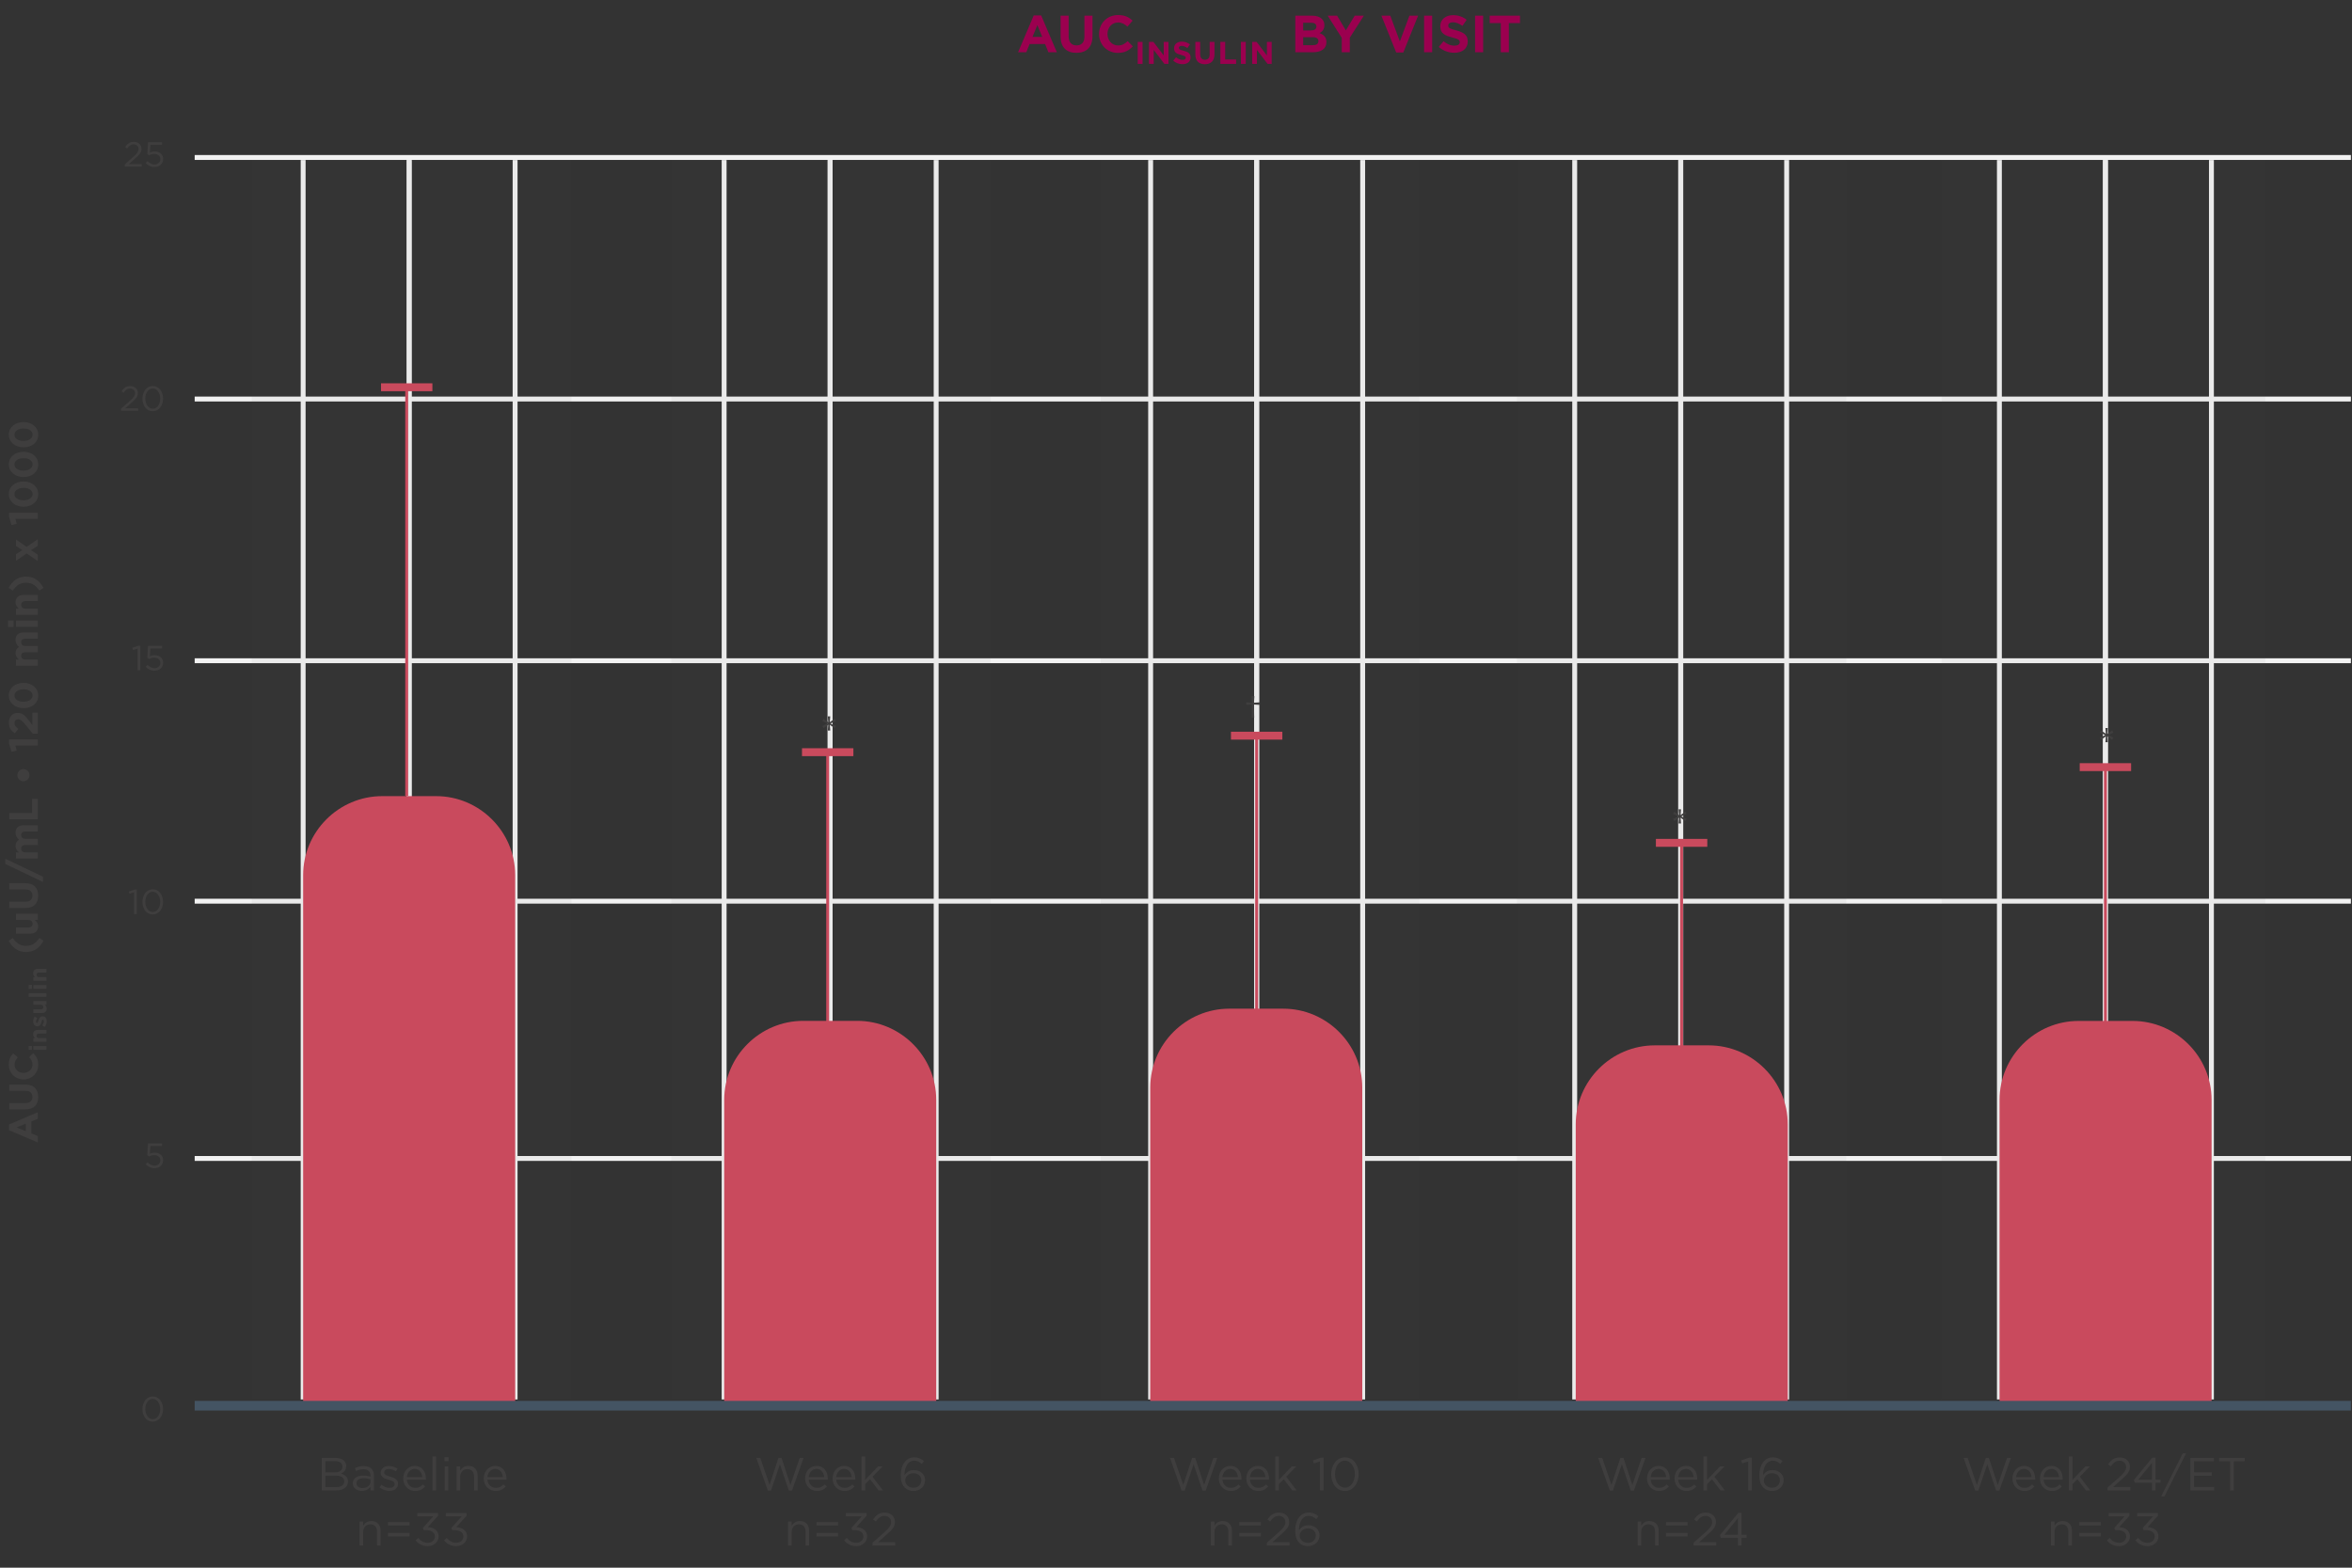 <svg width="810" height="540" viewBox="0 0 810 540" fill="none" xmlns="http://www.w3.org/2000/svg">
<rect x="0" y="0" width="810" height="540" fill="#333333" stroke="none"/>
<g clip-path="url(#clip0_6583_13464)">
<path d="M52.597 489.703C50.425 489.703 49.057 487.735 49.057 485.383V485.359C49.057 483.007 50.461 481.015 52.621 481.015C54.781 481.015 56.149 482.983 56.149 485.335V485.359C56.149 487.711 54.757 489.703 52.597 489.703ZM52.621 488.839C54.193 488.839 55.165 487.219 55.165 485.383V485.359C55.165 483.523 54.157 481.879 52.597 481.879C51.025 481.879 50.041 483.487 50.041 485.335V485.359C50.041 487.195 51.049 488.839 52.621 488.839Z" fill="#3F3E3E"/>
<path d="M689.412 55.116H687.724V482.053H689.412V55.116Z" fill="#F2F2F2"/>
<path d="M725.923 55.116H724.234V482.053H725.923V55.116Z" fill="#F2F2F2"/>
<path d="M725.923 55.116H724.234V482.053H725.923V55.116Z" fill="#F2F2F2"/>
<path d="M762.433 55.116H760.745V482.053H762.433V55.116Z" fill="#F2F2F2"/>
<path d="M543.152 55.116H541.464V482.053H543.152V55.116Z" fill="#F2F2F2"/>
<path d="M579.663 55.116H577.975V482.053H579.663V55.116Z" fill="#F2F2F2"/>
<path d="M579.663 55.116H577.975V482.053H579.663V55.116Z" fill="#F2F2F2"/>
<path d="M616.146 55.116H614.458V482.053H616.146V55.116Z" fill="#F2F2F2"/>
<path d="M397.11 55.116H395.422V482.053H397.11V55.116Z" fill="#F2F2F2"/>
<path d="M433.62 55.116H431.932V482.053H433.62V55.116Z" fill="#F2F2F2"/>
<path d="M433.62 55.116H431.932V482.053H433.62V55.116Z" fill="#F2F2F2"/>
<path d="M470.131 55.116H468.443V482.053H470.131V55.116Z" fill="#F2F2F2"/>
<path d="M105.243 55.116H103.555V482.053H105.243V55.116Z" fill="#F2F2F2"/>
<path d="M141.754 55.116H140.066V482.053H141.754V55.116Z" fill="#F2F2F2"/>
<path d="M141.754 55.116H140.066V482.053H141.754V55.116Z" fill="#F2F2F2"/>
<path d="M178.237 55.116H176.549V482.053H178.237V55.116Z" fill="#F2F2F2"/>
<path d="M250.224 55.116H248.536V482.053H250.224V55.116Z" fill="#F2F2F2"/>
<path d="M53.179 402.398C51.979 402.398 50.935 401.822 50.179 401.066L50.803 400.382C51.535 401.09 52.339 401.534 53.191 401.534C54.391 401.534 55.219 400.73 55.219 399.674V399.65C55.219 398.606 54.355 397.886 53.131 397.886C52.423 397.886 51.859 398.102 51.367 398.366L50.731 397.946L50.971 393.854H55.807V394.73H51.799L51.619 397.418C52.111 397.202 52.579 397.046 53.275 397.046C54.907 397.046 56.179 398.006 56.179 399.614V399.638C56.179 401.282 54.931 402.398 53.179 402.398Z" fill="#3F3E3E"/>
<path d="M46.16 314.854V307.378L44.576 307.87L44.348 307.102L46.4 306.394H47.096V314.854H46.16ZM52.597 314.998C50.425 314.998 49.057 313.03 49.057 310.678V310.654C49.057 308.302 50.461 306.31 52.621 306.31C54.781 306.31 56.149 308.278 56.149 310.63V310.654C56.149 313.006 54.757 314.998 52.597 314.998ZM52.621 314.134C54.193 314.134 55.165 312.514 55.165 310.678V310.654C55.165 308.818 54.157 307.174 52.597 307.174C51.025 307.174 50.041 308.782 50.041 310.63V310.654C50.041 312.49 51.049 314.134 52.621 314.134Z" fill="#3F3E3E"/>
<path d="M47.39 230.89V223.414L45.806 223.906L45.578 223.138L47.63 222.43H48.326V230.89H47.39ZM53.179 231.034C51.979 231.034 50.935 230.458 50.179 229.702L50.803 229.018C51.535 229.726 52.339 230.17 53.191 230.17C54.391 230.17 55.219 229.366 55.219 228.31V228.286C55.219 227.242 54.355 226.522 53.131 226.522C52.423 226.522 51.859 226.738 51.367 227.002L50.731 226.582L50.971 222.49H55.807V223.366H51.799L51.619 226.054C52.111 225.838 52.579 225.682 53.275 225.682C54.907 225.682 56.179 226.642 56.179 228.25V228.274C56.179 229.918 54.931 231.034 53.179 231.034Z" fill="#3F3E3E"/>
<path d="M41.705 141.504V140.772L44.753 138.084C46.037 136.932 46.505 136.284 46.505 135.444C46.505 134.46 45.725 133.836 44.813 133.836C43.853 133.836 43.229 134.34 42.557 135.276L41.861 134.772C42.617 133.644 43.409 132.984 44.885 132.984C46.397 132.984 47.489 133.992 47.489 135.36V135.384C47.489 136.608 46.841 137.364 45.365 138.648L43.121 140.64H47.573V141.504H41.705ZM52.597 141.648C50.425 141.648 49.057 139.68 49.057 137.328V137.304C49.057 134.952 50.461 132.96 52.621 132.96C54.781 132.96 56.149 134.928 56.149 137.28V137.304C56.149 139.656 54.757 141.648 52.597 141.648ZM52.621 140.784C54.193 140.784 55.165 139.164 55.165 137.328V137.304C55.165 135.468 54.157 133.824 52.597 133.824C51.025 133.824 50.041 135.432 50.041 137.28V137.304C50.041 139.14 51.049 140.784 52.621 140.784Z" fill="#3F3E3E"/>
<path d="M42.936 57.385V56.653L45.984 53.965C47.268 52.812 47.736 52.164 47.736 51.325C47.736 50.34 46.956 49.717 46.044 49.717C45.084 49.717 44.46 50.221 43.788 51.157L43.092 50.653C43.848 49.525 44.64 48.864 46.116 48.864C47.628 48.864 48.72 49.873 48.72 51.24V51.264C48.72 52.489 48.072 53.245 46.596 54.529L44.352 56.52H48.804V57.385H42.936ZM53.179 57.529C51.979 57.529 50.935 56.953 50.179 56.197L50.803 55.513C51.535 56.221 52.339 56.664 53.191 56.664C54.391 56.664 55.219 55.861 55.219 54.804V54.781C55.219 53.736 54.355 53.017 53.131 53.017C52.423 53.017 51.859 53.233 51.367 53.496L50.731 53.077L50.971 48.984H55.807V49.861H51.799L51.619 52.548C52.111 52.333 52.579 52.176 53.275 52.176C54.907 52.176 56.179 53.136 56.179 54.745V54.769C56.179 56.413 54.931 57.529 53.179 57.529Z" fill="#3F3E3E"/>
<path d="M110.8 513.383V502.183H115.568C116.848 502.183 117.856 502.551 118.496 503.175C118.96 503.655 119.216 504.247 119.216 504.967V504.999C119.216 506.455 118.32 507.207 117.44 507.591C118.768 507.991 119.84 508.759 119.84 510.295V510.327C119.84 512.247 118.224 513.383 115.776 513.383H110.8ZM117.936 505.175V505.143C117.936 504.039 117.056 503.319 115.456 503.319H112.048V507.175H115.36C116.88 507.175 117.936 506.487 117.936 505.175ZM118.56 510.215C118.56 508.999 117.536 508.295 115.584 508.295H112.048V512.247H115.808C117.504 512.247 118.56 511.495 118.56 510.247V510.215ZM124.603 513.559C123.067 513.559 121.515 512.679 121.515 510.983V510.951C121.515 509.207 122.955 508.279 125.051 508.279C126.107 508.279 126.859 508.423 127.595 508.631V508.343C127.595 506.855 126.683 506.087 125.131 506.087C124.155 506.087 123.387 506.343 122.619 506.695L122.251 505.687C123.163 505.271 124.059 504.999 125.259 504.999C126.427 504.999 127.323 505.303 127.931 505.911C128.491 506.471 128.779 507.271 128.779 508.327V513.383H127.595V512.135C127.019 512.887 126.059 513.559 124.603 513.559ZM124.843 512.583C126.363 512.583 127.611 511.655 127.611 510.343V509.543C127.003 509.367 126.187 509.191 125.179 509.191C123.627 509.191 122.763 509.863 122.763 510.903V510.935C122.763 511.975 123.723 512.583 124.843 512.583ZM134.14 513.543C132.956 513.543 131.644 513.079 130.716 512.327L131.34 511.447C132.236 512.119 133.228 512.503 134.204 512.503C135.196 512.503 135.916 511.991 135.916 511.191V511.159C135.916 510.327 134.94 510.007 133.852 509.703C132.556 509.335 131.116 508.887 131.116 507.367V507.335C131.116 505.911 132.3 504.967 133.932 504.967C134.94 504.967 136.06 505.319 136.908 505.879L136.348 506.807C135.58 506.311 134.7 506.007 133.9 506.007C132.924 506.007 132.3 506.519 132.3 507.207V507.239C132.3 508.023 133.324 508.327 134.428 508.663C135.708 509.047 137.084 509.543 137.084 511.031V511.063C137.084 512.631 135.788 513.543 134.14 513.543ZM142.989 513.575C140.717 513.575 138.861 511.831 138.861 509.271V509.239C138.861 506.855 140.541 504.935 142.829 504.935C145.277 504.935 146.685 506.887 146.685 509.303C146.685 509.463 146.685 509.559 146.669 509.703H140.109C140.285 511.495 141.549 512.503 143.021 512.503C144.157 512.503 144.957 512.039 145.629 511.335L146.397 512.023C145.565 512.951 144.557 513.575 142.989 513.575ZM140.109 508.791H145.437C145.309 507.287 144.445 505.975 142.797 505.975C141.357 505.975 140.269 507.175 140.109 508.791ZM148.954 513.383V501.703H150.186V513.383H148.954ZM153.077 503.303V501.943H154.485V503.303H153.077ZM153.157 513.383V505.111H154.389V513.383H153.157ZM157.248 513.383V505.111H158.48V506.551C159.024 505.655 159.888 504.935 161.312 504.935C163.312 504.935 164.48 506.279 164.48 508.247V513.383H163.248V508.551C163.248 507.015 162.416 506.055 160.96 506.055C159.536 506.055 158.48 507.095 158.48 508.647V513.383H157.248ZM170.724 513.575C168.452 513.575 166.596 511.831 166.596 509.271V509.239C166.596 506.855 168.276 504.935 170.564 504.935C173.012 504.935 174.42 506.887 174.42 509.303C174.42 509.463 174.42 509.559 174.404 509.703H167.844C168.02 511.495 169.284 512.503 170.756 512.503C171.892 512.503 172.692 512.039 173.364 511.335L174.132 512.023C173.3 512.951 172.292 513.575 170.724 513.575ZM167.844 508.791H173.172C173.044 507.287 172.18 505.975 170.532 505.975C169.092 505.975 168.004 507.175 167.844 508.791ZM123.842 532.383V524.111H125.074V525.551C125.618 524.655 126.482 523.935 127.906 523.935C129.906 523.935 131.074 525.279 131.074 527.247V532.383H129.842V527.551C129.842 526.015 129.01 525.055 127.554 525.055C126.13 525.055 125.074 526.095 125.074 527.647V532.383H123.842ZM133.605 525.471V524.287H141.045V525.471H133.605ZM133.605 529.215V528.031H141.045V529.215H133.605ZM147.301 532.575C145.429 532.575 144.037 531.759 143.125 530.575L144.053 529.759C144.901 530.815 145.941 531.423 147.317 531.423C148.677 531.423 149.765 530.559 149.765 529.247V529.215C149.765 527.823 148.469 527.055 146.629 527.055H145.909L145.653 526.303L149.189 522.319H143.717V521.183H150.869V522.111L147.349 526.015C149.301 526.175 151.045 527.119 151.045 529.167V529.199C151.045 531.199 149.381 532.575 147.301 532.575ZM157.114 532.575C155.242 532.575 153.85 531.759 152.938 530.575L153.866 529.759C154.714 530.815 155.754 531.423 157.13 531.423C158.49 531.423 159.578 530.559 159.578 529.247V529.215C159.578 527.823 158.282 527.055 156.442 527.055H155.722L155.466 526.303L159.002 522.319H153.53V521.183H160.682V522.111L157.162 526.015C159.114 526.175 160.858 527.119 160.858 529.167V529.199C160.858 531.199 159.194 532.575 157.114 532.575Z" fill="#3F3E3E"/>
<path d="M264.453 513.463L260.453 502.183H261.829L265.029 511.511L268.101 502.151H269.141L272.213 511.511L275.413 502.183H276.741L272.741 513.463H271.669L268.597 504.375L265.509 513.463H264.453ZM281.396 513.575C279.124 513.575 277.268 511.831 277.268 509.271V509.239C277.268 506.855 278.948 504.935 281.236 504.935C283.684 504.935 285.092 506.887 285.092 509.303C285.092 509.463 285.092 509.559 285.076 509.703H278.516C278.692 511.495 279.956 512.503 281.428 512.503C282.564 512.503 283.364 512.039 284.036 511.335L284.804 512.023C283.972 512.951 282.964 513.575 281.396 513.575ZM278.516 508.791H283.844C283.716 507.287 282.852 505.975 281.204 505.975C279.764 505.975 278.676 507.175 278.516 508.791ZM290.865 513.575C288.593 513.575 286.737 511.831 286.737 509.271V509.239C286.737 506.855 288.417 504.935 290.705 504.935C293.153 504.935 294.561 506.887 294.561 509.303C294.561 509.463 294.561 509.559 294.545 509.703H287.985C288.161 511.495 289.425 512.503 290.897 512.503C292.033 512.503 292.833 512.039 293.505 511.335L294.273 512.023C293.441 512.951 292.433 513.575 290.865 513.575ZM287.985 508.791H293.313C293.185 507.287 292.321 505.975 290.673 505.975C289.233 505.975 288.145 507.175 287.985 508.791ZM296.718 513.383V501.703H297.95V509.767L302.414 505.111H303.95L300.478 508.663L304.062 513.383H302.59L299.63 509.527L297.95 511.223V513.383H296.718ZM314.576 513.575C313.344 513.575 312.336 513.143 311.632 512.439C310.736 511.543 310.224 510.391 310.224 508.103V508.071C310.224 504.663 311.952 501.991 314.88 501.991C316.224 501.991 317.216 502.471 318.192 503.271L317.456 504.247C316.624 503.543 315.84 503.143 314.816 503.143C312.656 503.143 311.52 505.415 311.52 507.943V508.103C312.256 507.031 313.264 506.375 314.72 506.375C316.8 506.375 318.592 507.719 318.592 509.815V509.847C318.592 512.007 316.848 513.575 314.576 513.575ZM314.592 512.455C316.24 512.455 317.296 511.319 317.296 509.895V509.863C317.296 508.487 316.176 507.463 314.56 507.463C312.88 507.463 311.76 508.663 311.76 509.911V509.943C311.76 511.367 312.944 512.455 314.592 512.455ZM271.421 532.383V524.111H272.653V525.551C273.197 524.655 274.061 523.935 275.485 523.935C277.485 523.935 278.653 525.279 278.653 527.247V532.383H277.421V527.551C277.421 526.015 276.589 525.055 275.133 525.055C273.709 525.055 272.653 526.095 272.653 527.647V532.383H271.421ZM281.184 525.471V524.287H288.624V525.471H281.184ZM281.184 529.215V528.031H288.624V529.215H281.184ZM294.88 532.575C293.008 532.575 291.616 531.759 290.704 530.575L291.632 529.759C292.48 530.815 293.52 531.423 294.896 531.423C296.256 531.423 297.344 530.559 297.344 529.247V529.215C297.344 527.823 296.048 527.055 294.208 527.055H293.488L293.232 526.303L296.768 522.319H291.296V521.183H298.448V522.111L294.928 526.015C296.88 526.175 298.624 527.119 298.624 529.167V529.199C298.624 531.199 296.96 532.575 294.88 532.575ZM300.485 532.383V531.407L304.549 527.823C306.261 526.287 306.885 525.423 306.885 524.303C306.885 522.991 305.845 522.159 304.629 522.159C303.349 522.159 302.517 522.831 301.621 524.079L300.693 523.407C301.701 521.903 302.757 521.023 304.725 521.023C306.741 521.023 308.197 522.367 308.197 524.191V524.223C308.197 525.855 307.333 526.863 305.365 528.575L302.373 531.231H308.309V532.383H300.485Z" fill="#3F3E3E"/>
<path d="M250.82 462.505V456.301H251.744V457.381C252.152 456.709 252.8 456.169 253.868 456.169C255.368 456.169 256.244 457.177 256.244 458.653V462.505H255.32V458.881C255.32 457.729 254.696 457.009 253.604 457.009C252.536 457.009 251.744 457.789 251.744 458.953V462.505H250.82ZM258.142 457.321V456.433H263.722V457.321H258.142ZM258.142 460.129V459.241H263.722V460.129H258.142ZM268.414 462.649C267.01 462.649 265.966 462.037 265.282 461.149L265.978 460.537C266.614 461.329 267.394 461.785 268.426 461.785C269.446 461.785 270.262 461.137 270.262 460.153V460.129C270.262 459.085 269.29 458.509 267.91 458.509H267.37L267.178 457.945L269.83 454.957H265.726V454.105H271.09V454.801L268.45 457.729C269.914 457.849 271.222 458.557 271.222 460.093V460.117C271.222 461.617 269.974 462.649 268.414 462.649ZM272.618 462.505V461.773L275.666 459.085C276.95 457.933 277.418 457.285 277.418 456.445C277.418 455.461 276.638 454.837 275.726 454.837C274.766 454.837 274.142 455.341 273.47 456.277L272.774 455.773C273.53 454.645 274.322 453.985 275.798 453.985C277.31 453.985 278.402 454.993 278.402 456.361V456.385C278.402 457.609 277.754 458.365 276.278 459.649L274.034 461.641H278.486V462.505H272.618Z" fill="#595A5A"/>
<path d="M406.928 513.463L402.928 502.183H404.304L407.504 511.511L410.576 502.151H411.616L414.688 511.511L417.888 502.183H419.216L415.216 513.463H414.144L411.072 504.375L407.984 513.463H406.928ZM423.872 513.575C421.6 513.575 419.744 511.831 419.744 509.271V509.239C419.744 506.855 421.424 504.935 423.712 504.935C426.16 504.935 427.568 506.887 427.568 509.303C427.568 509.463 427.568 509.559 427.552 509.703H420.992C421.168 511.495 422.432 512.503 423.904 512.503C425.04 512.503 425.84 512.039 426.512 511.335L427.28 512.023C426.448 512.951 425.44 513.575 423.872 513.575ZM420.992 508.791H426.32C426.192 507.287 425.328 505.975 423.68 505.975C422.24 505.975 421.152 507.175 420.992 508.791ZM433.341 513.575C431.069 513.575 429.213 511.831 429.213 509.271V509.239C429.213 506.855 430.893 504.935 433.181 504.935C435.629 504.935 437.037 506.887 437.037 509.303C437.037 509.463 437.037 509.559 437.021 509.703H430.461C430.637 511.495 431.901 512.503 433.373 512.503C434.509 512.503 435.309 512.039 435.981 511.335L436.749 512.023C435.917 512.951 434.909 513.575 433.341 513.575ZM430.461 508.791H435.789C435.661 507.287 434.797 505.975 433.149 505.975C431.709 505.975 430.621 507.175 430.461 508.791ZM439.194 513.383V501.703H440.426V509.767L444.89 505.111H446.426L442.954 508.663L446.538 513.383H445.066L442.106 509.527L440.426 511.223V513.383H439.194ZM454.588 513.383V503.415L452.476 504.071L452.172 503.047L454.908 502.103H455.836V513.383H454.588ZM463.17 513.575C460.274 513.575 458.45 510.951 458.45 507.815V507.783C458.45 504.647 460.322 501.991 463.202 501.991C466.082 501.991 467.906 504.615 467.906 507.751V507.783C467.906 510.919 466.05 513.575 463.17 513.575ZM463.202 512.423C465.298 512.423 466.594 510.263 466.594 507.815V507.783C466.594 505.335 465.25 503.143 463.17 503.143C461.074 503.143 459.762 505.287 459.762 507.751V507.783C459.762 510.231 461.106 512.423 463.202 512.423ZM417.03 532.383V524.111H418.262V525.551C418.806 524.655 419.67 523.935 421.094 523.935C423.094 523.935 424.262 525.279 424.262 527.247V532.383H423.03V527.551C423.03 526.015 422.198 525.055 420.742 525.055C419.318 525.055 418.262 526.095 418.262 527.647V532.383H417.03ZM426.793 525.471V524.287H434.233V525.471H426.793ZM426.793 529.215V528.031H434.233V529.215H426.793ZM436.281 532.383V531.407L440.345 527.823C442.057 526.287 442.681 525.423 442.681 524.303C442.681 522.991 441.641 522.159 440.425 522.159C439.145 522.159 438.313 522.831 437.417 524.079L436.489 523.407C437.497 521.903 438.553 521.023 440.521 521.023C442.537 521.023 443.993 522.367 443.993 524.191V524.223C443.993 525.855 443.129 526.863 441.161 528.575L438.169 531.231H444.105V532.383H436.281ZM450.419 532.575C449.187 532.575 448.179 532.143 447.475 531.439C446.579 530.543 446.067 529.391 446.067 527.103V527.071C446.067 523.663 447.795 520.991 450.723 520.991C452.067 520.991 453.059 521.471 454.035 522.271L453.299 523.247C452.467 522.543 451.683 522.143 450.659 522.143C448.499 522.143 447.363 524.415 447.363 526.943V527.103C448.099 526.031 449.107 525.375 450.563 525.375C452.643 525.375 454.435 526.719 454.435 528.815V528.847C454.435 531.007 452.691 532.575 450.419 532.575ZM450.435 531.455C452.083 531.455 453.139 530.319 453.139 528.895V528.863C453.139 527.487 452.019 526.463 450.403 526.463C448.723 526.463 447.603 527.663 447.603 528.911V528.943C447.603 530.367 448.787 531.455 450.435 531.455Z" fill="#3F3E3E"/>
<path d="M554.403 513.463L550.403 502.183H551.779L554.979 511.511L558.051 502.151H559.091L562.163 511.511L565.363 502.183H566.691L562.691 513.463H561.619L558.547 504.375L555.459 513.463H554.403ZM571.347 513.575C569.075 513.575 567.219 511.831 567.219 509.271V509.239C567.219 506.855 568.899 504.935 571.187 504.935C573.635 504.935 575.043 506.887 575.043 509.303C575.043 509.463 575.043 509.559 575.027 509.703H568.467C568.643 511.495 569.907 512.503 571.379 512.503C572.515 512.503 573.315 512.039 573.987 511.335L574.755 512.023C573.923 512.951 572.915 513.575 571.347 513.575ZM568.467 508.791H573.795C573.667 507.287 572.803 505.975 571.155 505.975C569.715 505.975 568.627 507.175 568.467 508.791ZM580.815 513.575C578.543 513.575 576.687 511.831 576.687 509.271V509.239C576.687 506.855 578.367 504.935 580.655 504.935C583.103 504.935 584.511 506.887 584.511 509.303C584.511 509.463 584.511 509.559 584.495 509.703H577.935C578.111 511.495 579.375 512.503 580.847 512.503C581.983 512.503 582.783 512.039 583.455 511.335L584.223 512.023C583.391 512.951 582.383 513.575 580.815 513.575ZM577.935 508.791H583.263C583.135 507.287 582.271 505.975 580.623 505.975C579.183 505.975 578.095 507.175 577.935 508.791ZM586.668 513.383V501.703H587.9V509.767L592.364 505.111H593.9L590.428 508.663L594.012 513.383H592.54L589.58 509.527L587.9 511.223V513.383H586.668ZM602.062 513.383V503.415L599.95 504.071L599.646 503.047L602.382 502.103H603.31V513.383H602.062ZM610.261 513.575C609.029 513.575 608.021 513.143 607.317 512.439C606.421 511.543 605.909 510.391 605.909 508.103V508.071C605.909 504.663 607.637 501.991 610.565 501.991C611.909 501.991 612.901 502.471 613.877 503.271L613.141 504.247C612.309 503.543 611.525 503.143 610.501 503.143C608.341 503.143 607.205 505.415 607.205 507.943V508.103C607.941 507.031 608.949 506.375 610.405 506.375C612.485 506.375 614.277 507.719 614.277 509.815V509.847C614.277 512.007 612.533 513.575 610.261 513.575ZM610.277 512.455C611.925 512.455 612.981 511.319 612.981 509.895V509.863C612.981 508.487 611.861 507.463 610.245 507.463C608.565 507.463 607.445 508.663 607.445 509.911V509.943C607.445 511.367 608.629 512.455 610.277 512.455ZM563.988 532.383V524.111H565.22V525.551C565.764 524.655 566.628 523.935 568.052 523.935C570.052 523.935 571.22 525.279 571.22 527.247V532.383H569.988V527.551C569.988 526.015 569.156 525.055 567.7 525.055C566.276 525.055 565.22 526.095 565.22 527.647V532.383H563.988ZM573.752 525.471V524.287H581.192V525.471H573.752ZM573.752 529.215V528.031H581.192V529.215H573.752ZM583.24 532.383V531.407L587.304 527.823C589.016 526.287 589.64 525.423 589.64 524.303C589.64 522.991 588.6 522.159 587.384 522.159C586.104 522.159 585.272 522.831 584.376 524.079L583.448 523.407C584.456 521.903 585.512 521.023 587.48 521.023C589.496 521.023 590.952 522.367 590.952 524.191V524.223C590.952 525.855 590.088 526.863 588.12 528.575L585.128 531.231H591.064V532.383H583.24ZM598.54 532.383V529.727H592.636L592.316 528.799L598.652 521.103H599.772V528.671H601.5V529.727H599.772V532.383H598.54ZM593.836 528.671H598.54V522.895L593.836 528.671Z" fill="#3F3E3E"/>
<path d="M680.246 513.463L676.246 502.183H677.622L680.822 511.511L683.894 502.151H684.934L688.006 511.511L691.206 502.183H692.534L688.534 513.463H687.462L684.39 504.375L681.302 513.463H680.246ZM697.19 513.575C694.918 513.575 693.062 511.831 693.062 509.271V509.239C693.062 506.855 694.742 504.935 697.03 504.935C699.478 504.935 700.886 506.887 700.886 509.303C700.886 509.463 700.886 509.559 700.87 509.703H694.31C694.486 511.495 695.75 512.503 697.222 512.503C698.358 512.503 699.158 512.039 699.83 511.335L700.598 512.023C699.766 512.951 698.758 513.575 697.19 513.575ZM694.31 508.791H699.638C699.51 507.287 698.646 505.975 696.998 505.975C695.558 505.975 694.47 507.175 694.31 508.791ZM706.659 513.575C704.387 513.575 702.531 511.831 702.531 509.271V509.239C702.531 506.855 704.211 504.935 706.499 504.935C708.947 504.935 710.355 506.887 710.355 509.303C710.355 509.463 710.355 509.559 710.339 509.703H703.779C703.955 511.495 705.219 512.503 706.691 512.503C707.827 512.503 708.627 512.039 709.299 511.335L710.067 512.023C709.235 512.951 708.227 513.575 706.659 513.575ZM703.779 508.791H709.107C708.979 507.287 708.115 505.975 706.467 505.975C705.027 505.975 703.939 507.175 703.779 508.791ZM712.512 513.383V501.703H713.744V509.767L718.208 505.111H719.744L716.272 508.663L719.856 513.383H718.384L715.424 509.527L713.744 511.223V513.383H712.512ZM725.81 513.383V512.407L729.874 508.823C731.586 507.287 732.21 506.423 732.21 505.303C732.21 503.991 731.17 503.159 729.954 503.159C728.674 503.159 727.842 503.831 726.946 505.079L726.018 504.407C727.026 502.903 728.082 502.023 730.05 502.023C732.066 502.023 733.522 503.367 733.522 505.191V505.223C733.522 506.855 732.658 507.863 730.69 509.575L727.698 512.231H733.634V513.383H725.81ZM741.11 513.383V510.727H735.206L734.886 509.799L741.222 502.103H742.342V509.671H744.07V510.727H742.342V513.383H741.11ZM736.406 509.671H741.11V503.895L736.406 509.671ZM744.284 515.431L751.708 500.615H752.844L745.42 515.431H744.284ZM754.329 513.383V502.183H762.425V503.335H755.593V507.159H761.705V508.311H755.593V512.231H762.505V513.383H754.329ZM768.008 513.383V503.351H764.248V502.183H773.048V503.351H769.288V513.383H768.008ZM706.317 532.383V524.111H707.549V525.551C708.093 524.655 708.957 523.935 710.381 523.935C712.381 523.935 713.549 525.279 713.549 527.247V532.383H712.317V527.551C712.317 526.015 711.485 525.055 710.029 525.055C708.605 525.055 707.549 526.095 707.549 527.647V532.383H706.317ZM716.08 525.471V524.287H723.52V525.471H716.08ZM716.08 529.215V528.031H723.52V529.215H716.08ZM729.776 532.575C727.904 532.575 726.512 531.759 725.6 530.575L726.528 529.759C727.376 530.815 728.416 531.423 729.792 531.423C731.152 531.423 732.24 530.559 732.24 529.247V529.215C732.24 527.823 730.944 527.055 729.104 527.055H728.384L728.128 526.303L731.664 522.319H726.192V521.183H733.344V522.111L729.824 526.015C731.776 526.175 733.52 527.119 733.52 529.167V529.199C733.52 531.199 731.856 532.575 729.776 532.575ZM739.588 532.575C737.716 532.575 736.324 531.759 735.412 530.575L736.34 529.759C737.188 530.815 738.228 531.423 739.604 531.423C740.964 531.423 742.052 530.559 742.052 529.247V529.215C742.052 527.823 740.756 527.055 738.916 527.055H738.196L737.94 526.303L741.476 522.319H736.004V521.183H743.156V522.111L739.636 526.015C741.588 526.175 743.332 527.119 743.332 529.167V529.199C743.332 531.199 741.668 532.575 739.588 532.575Z" fill="#3F3E3E"/>
<path d="M809.617 53.401H67.045V55.089H809.617V53.401Z" fill="#F2F2F2"/>
<path d="M809.617 136.604H67.045V138.293H809.617V136.604Z" fill="#F2F2F2"/>
<path d="M809.617 226.751H67.045V228.439H809.617V226.751Z" fill="#F2F2F2"/>
<path d="M809.617 309.574H67.045V311.262H809.617V309.574Z" fill="#F2F2F2"/>
<path d="M809.617 398.195H67.045V399.883H809.617V398.195Z" fill="#F2F2F2"/>
<g style="mix-blend-mode:multiply" opacity="0.05">
<path d="M196.805 55.116H86.702V482.053H196.805V55.116Z" fill="#3F3E3E"/>
</g>
<g style="mix-blend-mode:multiply" opacity="0.05">
<path d="M635.858 55.116H522.406V482.053H635.858V55.116Z" fill="#3F3E3E"/>
</g>
<g style="mix-blend-mode:multiply" opacity="0.05">
<path d="M488.835 55.116H379.086V482.053H488.835V55.116Z" fill="#3F3E3E"/>
</g>
<g style="mix-blend-mode:multiply" opacity="0.05">
<path d="M780.157 55.116H668.666V482.053H780.157V55.116Z" fill="#3F3E3E"/>
</g>
<path d="M286.734 55.116H285.046V482.053H286.734V55.116Z" fill="#F2F2F2"/>
<path d="M286.734 55.116H285.046V482.053H286.734V55.116Z" fill="#F2F2F2"/>
<path d="M323.245 55.116H321.557V482.053H323.245V55.116Z" fill="#F2F2F2"/>
<g style="mix-blend-mode:multiply" opacity="0.05">
<path d="M341.132 55.116H231.192V482.053H341.132V55.116Z" fill="#3F3E3E"/>
</g>
<path d="M175.378 485.211H106.414C105.298 485.211 104.399 484.312 104.399 483.196V301.46C104.399 286.486 116.651 274.234 131.626 274.234H150.194C165.168 274.234 177.42 286.486 177.42 301.46V483.196C177.42 484.312 176.522 485.211 175.406 485.211H175.378Z" fill="#C94A5D"/>
<path d="M140.066 133.392V274.207" stroke="#C94A5D" stroke-miterlimit="10"/>
<path d="M148.914 132.031H131.217V134.753H148.914V132.031Z" fill="#C94A5D"/>
<path d="M285.046 259.096V399.883" stroke="#C94A5D" stroke-miterlimit="10"/>
<path d="M293.895 257.735H276.198V260.457H293.895V257.735Z" fill="#C94A5D"/>
<path d="M432.776 253.406V394.22" stroke="#C94A5D" stroke-miterlimit="10"/>
<path d="M441.625 252.044H423.928V254.767H441.625V252.044Z" fill="#C94A5D"/>
<path d="M579.118 290.325V431.112" stroke="#C94A5D" stroke-miterlimit="10"/>
<path d="M587.967 288.963H570.269V291.686H587.967V288.963Z" fill="#C94A5D"/>
<path d="M725.079 264.242V405.057" stroke="#C94A5D" stroke-miterlimit="10"/>
<path d="M733.927 262.88H716.23V265.603H733.927V262.88Z" fill="#C94A5D"/>
<path d="M320.386 484.857H251.422C250.305 484.857 249.407 483.959 249.407 482.842V378.865C249.407 363.89 261.659 351.638 276.633 351.638H295.202C310.176 351.638 322.428 363.89 322.428 378.865V482.842C322.428 483.959 321.53 484.857 320.413 484.857H320.386Z" fill="#C94A5D"/>
<path d="M467.109 485.211H398.144C397.028 485.211 396.13 484.312 396.13 483.196V374.672C396.13 359.697 408.382 347.445 423.356 347.445H441.924C456.899 347.445 469.151 359.697 469.151 374.672V483.196C469.151 484.312 468.252 485.211 467.136 485.211H467.109Z" fill="#C94A5D"/>
<path d="M613.641 485.674H544.677C543.56 485.674 542.662 484.775 542.662 483.659V387.305C542.662 372.33 554.914 360.079 569.888 360.079H588.457C603.431 360.079 615.683 372.33 615.683 387.305V483.659C615.683 484.775 614.785 485.674 613.668 485.674H613.641Z" fill="#C94A5D"/>
<path d="M759.602 485.347H690.637C689.521 485.347 688.622 484.449 688.622 483.332V378.892C688.622 363.917 700.874 351.666 715.849 351.666H734.417C749.392 351.666 761.644 363.917 761.644 378.892V483.332C761.644 484.449 760.745 485.347 759.629 485.347H759.602Z" fill="#C94A5D"/>
<path d="M809.617 485.864H99.607H67.045V482.543H809.617V485.864Z" fill="#445463"/>
<path d="M350.61 18L356.01 5.31H358.566L363.966 18H361.068L359.916 15.174H354.588L353.436 18H350.61ZM355.578 12.726H358.926L357.252 8.64L355.578 12.726ZM370.71 18.198C367.326 18.198 365.256 16.308 365.256 12.6V5.4H368.028V12.528C368.028 14.58 369.054 15.642 370.746 15.642C372.438 15.642 373.464 14.616 373.464 12.618V5.4H376.236V12.51C376.236 16.326 374.094 18.198 370.71 18.198ZM384.963 18.216C381.255 18.216 378.501 15.354 378.501 11.736V11.7C378.501 8.118 381.201 5.184 385.071 5.184C387.447 5.184 388.869 5.976 390.039 7.128L388.275 9.162C387.303 8.28 386.313 7.74 385.053 7.74C382.929 7.74 381.399 9.504 381.399 11.664V11.7C381.399 13.86 382.893 15.66 385.053 15.66C386.493 15.66 387.375 15.084 388.365 14.184L390.129 15.966C388.833 17.352 387.393 18.216 384.963 18.216ZM391.819 22V14.44H393.482V22H391.819ZM395.696 22V14.44H397.229L400.772 19.095V14.44H402.413V22H400.998L397.337 17.194V22H395.696ZM407.241 22.108C406.096 22.108 404.941 21.708 404.034 20.898L405.016 19.721C405.697 20.283 406.41 20.639 407.274 20.639C407.954 20.639 408.364 20.369 408.364 19.926V19.905C408.364 19.484 408.105 19.268 406.842 18.944C405.319 18.555 404.336 18.134 404.336 16.632V16.611C404.336 15.239 405.438 14.332 406.982 14.332C408.084 14.332 409.023 14.678 409.79 15.293L408.926 16.546C408.256 16.082 407.598 15.801 406.96 15.801C406.323 15.801 405.988 16.092 405.988 16.46V16.481C405.988 16.978 406.312 17.14 407.619 17.475C409.153 17.874 410.017 18.425 410.017 19.743V19.764C410.017 21.266 408.872 22.108 407.241 22.108ZM414.938 22.119C412.907 22.119 411.665 20.985 411.665 18.76V14.44H413.329V18.717C413.329 19.948 413.944 20.585 414.959 20.585C415.975 20.585 416.59 19.97 416.59 18.771V14.44H418.253V18.706C418.253 20.996 416.968 22.119 414.938 22.119ZM420.272 22V14.44H421.935V20.488H425.704V22H420.272ZM427.358 22V14.44H429.021V22H427.358ZM431.234 22V14.44H432.768L436.31 19.095V14.44H437.952V22H436.537L432.876 17.194V22H431.234ZM446.092 18V5.4H451.942C453.382 5.4 454.516 5.796 455.236 6.516C455.812 7.092 456.1 7.794 456.1 8.658V8.694C456.1 10.116 455.344 10.908 454.444 11.412C455.902 11.97 456.802 12.816 456.802 14.508V14.544C456.802 16.848 454.93 18 452.086 18H446.092ZM453.346 9.162V9.126C453.346 8.298 452.698 7.83 451.528 7.83H448.792V10.494H451.348C452.572 10.494 453.346 10.098 453.346 9.162ZM454.048 14.166C454.048 13.32 453.418 12.798 451.996 12.798H448.792V15.57H452.086C453.31 15.57 454.048 15.138 454.048 14.202V14.166ZM462.083 18V13.032L457.241 5.4H460.481L463.487 10.458L466.547 5.4H469.697L464.855 12.978V18H462.083ZM480.833 18.09L475.739 5.4H478.799L482.093 14.274L485.387 5.4H488.375L483.281 18.09H480.833ZM490.445 18V5.4H493.217V18H490.445ZM500.847 18.18C498.939 18.18 497.013 17.514 495.501 16.164L497.139 14.202C498.273 15.138 499.461 15.732 500.901 15.732C502.035 15.732 502.719 15.282 502.719 14.544V14.508C502.719 13.806 502.287 13.446 500.181 12.906C497.643 12.258 496.005 11.556 496.005 9.054V9.018C496.005 6.732 497.841 5.22 500.415 5.22C502.251 5.22 503.817 5.796 505.095 6.822L503.655 8.91C502.539 8.136 501.441 7.668 500.379 7.668C499.317 7.668 498.759 8.154 498.759 8.766V8.802C498.759 9.63 499.299 9.9 501.477 10.458C504.033 11.124 505.473 12.042 505.473 14.238V14.274C505.473 16.776 503.565 18.18 500.847 18.18ZM508.005 18V5.4H510.777V18H508.005ZM516.86 18V7.956H513.026V5.4H523.466V7.956H519.632V18H516.86Z" fill="#9B004F"/>
<path d="M13 393.514L3.13 389.314V387.326L13 383.126V385.38L10.802 386.276V390.42L13 391.316V393.514ZM8.898 389.65V387.046L5.72 388.348L8.898 389.65ZM13.154 377.881C13.154 380.513 11.684 382.123 8.8 382.123H3.2V379.967H8.744C10.34 379.967 11.166 379.169 11.166 377.853C11.166 376.537 10.368 375.739 8.814 375.739H3.2V373.583H8.73C11.698 373.583 13.154 375.249 13.154 377.881ZM13.168 366.795C13.168 369.679 10.942 371.821 8.128 371.821H8.1C5.314 371.821 3.032 369.721 3.032 366.711C3.032 364.863 3.648 363.757 4.544 362.847L6.126 364.219C5.44 364.975 5.02 365.745 5.02 366.725C5.02 368.377 6.392 369.567 8.072 369.567H8.1C9.78 369.567 11.18 368.405 11.18 366.725C11.18 365.605 10.732 364.919 10.032 364.149L11.418 362.777C12.496 363.785 13.168 364.905 13.168 366.795ZM11.002 361.63H9.868V360.286H11.002V361.63ZM16 361.597H11.498V360.32H16V361.597ZM16 358.869H11.498V357.592H12.136C11.758 357.298 11.414 356.92 11.414 356.273C11.414 355.307 12.052 354.744 13.085 354.744H16V356.021H13.488C12.884 356.021 12.573 356.307 12.573 356.794C12.573 357.281 12.884 357.592 13.488 357.592H16V358.869ZM16.084 351.804C16.084 352.434 15.874 353.139 15.404 353.736L14.564 353.19C14.916 352.703 15.101 352.19 15.101 351.77C15.101 351.401 14.967 351.233 14.765 351.233H14.748C14.471 351.233 14.379 351.669 14.228 352.165C14.043 352.795 13.749 353.509 12.875 353.509H12.858C11.943 353.509 11.43 352.77 11.43 351.863C11.43 351.291 11.624 350.67 11.951 350.183L12.833 350.67C12.573 351.115 12.413 351.56 12.413 351.888C12.413 352.199 12.548 352.358 12.724 352.358H12.741C12.993 352.358 13.11 351.93 13.278 351.443C13.488 350.813 13.791 350.082 14.614 350.082H14.631C15.63 350.082 16.084 350.829 16.084 351.804ZM16.084 347.419C16.084 348.385 15.446 348.948 14.412 348.948H11.498V347.671H14.009C14.614 347.671 14.925 347.386 14.925 346.899C14.925 346.411 14.614 346.101 14.009 346.101H11.498V344.824H16V346.101H15.362C15.74 346.395 16.084 346.773 16.084 347.419ZM16 343.37H9.868V342.093H16V343.37ZM11.002 340.617H9.868V339.273H11.002V340.617ZM16 340.584H11.498V339.307H16L16 340.584ZM16 337.856H11.498V336.579H12.136C11.758 336.285 11.414 335.907 11.414 335.26C11.414 334.294 12.052 333.731 13.085 333.731H16V335.008H13.488C12.884 335.008 12.573 335.294 12.573 335.781C12.573 336.268 12.884 336.579 13.488 336.579H16V337.856ZM14.974 324.04C13.574 326.616 11.67 327.918 8.982 327.918C6.294 327.918 4.39 326.616 2.99 324.04L4.404 323.102C5.72 324.992 7.008 325.804 8.982 325.804C10.956 325.804 12.244 324.992 13.56 323.102L14.974 324.04ZM13.14 319.066C13.14 320.676 12.076 321.614 10.354 321.614H5.496V319.486H9.682C10.69 319.486 11.208 319.01 11.208 318.198C11.208 317.386 10.69 316.868 9.682 316.868H5.496V314.74H13V316.868H11.936C12.566 317.358 13.14 317.988 13.14 319.066ZM13.154 308.523C13.154 311.155 11.684 312.765 8.8 312.765H3.2V310.609H8.744C10.34 310.609 11.166 309.811 11.166 308.495C11.166 307.179 10.368 306.381 8.814 306.381H3.2V304.225H8.73C11.698 304.225 13.154 305.891 13.154 308.523ZM14.792 303.802L1.828 297.6V295.794L14.792 301.996V303.802ZM13 295.731H5.496V293.603H6.56C5.93 293.113 5.356 292.469 5.356 291.391C5.356 290.411 5.79 289.669 6.546 289.277C5.776 288.619 5.356 287.835 5.356 286.813C5.356 285.231 6.308 284.279 8.114 284.279H13V286.407H8.814C7.806 286.407 7.288 286.855 7.288 287.653C7.288 288.451 7.806 288.941 8.814 288.941H13V291.069H8.814C7.806 291.069 7.288 291.517 7.288 292.315C7.288 293.113 7.806 293.603 8.814 293.603H13V295.731ZM13 282.205H3.2V280.049H11.04V275.163H13V282.205ZM10.158 267.015C10.158 268.163 9.234 269.101 8.086 269.101H8.058C6.91 269.101 5.986 268.163 5.986 267.015C5.986 265.867 6.91 264.929 8.058 264.929H8.086C9.234 264.929 10.158 265.867 10.158 267.015ZM13 256.826H5.314L5.734 258.534L3.97 258.982L3.13 256.168V254.698H13V256.826ZM13 252.726H11.292L8.618 249.464C7.61 248.246 7.078 247.77 6.266 247.77C5.44 247.77 4.992 248.316 4.992 249.086C4.992 249.842 5.412 250.36 6.308 251.088L5.09 252.6C3.774 251.634 3.06 250.696 3.06 248.946C3.06 246.916 4.25 245.572 6.084 245.572H6.112C7.75 245.572 8.562 246.412 9.906 248.148L11.138 249.744V245.474H13V252.726ZM13.168 239.593C13.168 242.211 10.97 243.933 8.128 243.933H8.1C5.258 243.933 3.032 242.169 3.032 239.565C3.032 236.975 5.23 235.225 8.072 235.225H8.1C10.942 235.225 13.168 236.975 13.168 239.593ZM11.222 239.565C11.222 238.263 9.906 237.437 8.128 237.437H8.1C6.322 237.437 4.978 238.305 4.978 239.593C4.978 240.881 6.28 241.721 8.072 241.721H8.1C9.892 241.721 11.222 240.867 11.222 239.565ZM13 229.313H5.496V227.185H6.56C5.93 226.695 5.356 226.051 5.356 224.973C5.356 223.993 5.79 223.251 6.546 222.859C5.776 222.201 5.356 221.417 5.356 220.395C5.356 218.813 6.308 217.861 8.114 217.861H13V219.989H8.814C7.806 219.989 7.288 220.437 7.288 221.235C7.288 222.033 7.806 222.523 8.814 222.523H13V224.651H8.814C7.806 224.651 7.288 225.099 7.288 225.897C7.288 226.695 7.806 227.185 8.814 227.185H13V229.313ZM4.67 215.969H2.78V213.729H4.67V215.969ZM13 215.913H5.496V213.785H13V215.913ZM13 211.786H5.496V209.658H6.56C5.93 209.168 5.356 208.538 5.356 207.46C5.356 205.85 6.42 204.912 8.142 204.912H13V207.04H8.814C7.806 207.04 7.288 207.516 7.288 208.328C7.288 209.14 7.806 209.658 8.814 209.658H13V211.786ZM14.974 202.489L13.56 203.427C12.244 201.537 10.956 200.725 8.982 200.725C7.008 200.725 5.72 201.537 4.404 203.427L2.99 202.489C4.39 199.913 6.294 198.611 8.982 198.611C11.67 198.611 13.574 199.913 14.974 202.489ZM5.496 190.882L7.694 189.482L5.496 188.068L5.496 185.842L9.164 188.376L13 185.73V188.012L10.662 189.524L13 191.036V193.262L9.192 190.63L5.496 193.164V190.882ZM13 178.719H5.314L5.734 180.427L3.97 180.875L3.13 178.061V176.591H13V178.719ZM13.168 170.208C13.168 172.826 10.97 174.548 8.128 174.548H8.1C5.258 174.548 3.032 172.784 3.032 170.18C3.032 167.59 5.23 165.84 8.072 165.84H8.1C10.942 165.84 13.168 167.59 13.168 170.208ZM11.222 170.18C11.222 168.878 9.906 168.052 8.128 168.052H8.1C6.322 168.052 4.978 168.92 4.978 170.208C4.978 171.496 6.28 172.336 8.072 172.336H8.1C9.892 172.336 11.222 171.482 11.222 170.18ZM13.168 159.982C13.168 162.6 10.97 164.322 8.128 164.322H8.1C5.258 164.322 3.032 162.558 3.032 159.954C3.032 157.364 5.23 155.614 8.072 155.614H8.1C10.942 155.614 13.168 157.364 13.168 159.982ZM11.222 159.954C11.222 158.652 9.906 157.826 8.128 157.826H8.1C6.322 157.826 4.978 158.694 4.978 159.982C4.978 161.27 6.28 162.11 8.072 162.11H8.1C9.892 162.11 11.222 161.256 11.222 159.954ZM13.168 149.755C13.168 152.373 10.97 154.095 8.128 154.095H8.1C5.258 154.095 3.032 152.331 3.032 149.727C3.032 147.137 5.23 145.387 8.072 145.387H8.1C10.942 145.387 13.168 147.137 13.168 149.755ZM11.222 149.727C11.222 148.425 9.906 147.599 8.128 147.599H8.1C6.322 147.599 4.978 148.467 4.978 149.755C4.978 151.043 6.28 151.883 8.072 151.883H8.1C9.892 151.883 11.222 151.029 11.222 149.727Z" fill="#3F3E3E"/>
<path d="M285.087 251.648L285.247 249.648L283.599 250.816L283.167 250.064L285.023 249.216L283.167 248.352L283.599 247.616L285.247 248.768L285.087 246.768H285.919L285.759 248.768L287.407 247.616L287.839 248.352L285.983 249.216L287.839 250.064L287.407 250.816L285.759 249.648L285.919 251.648H285.087Z" fill="#3F3E3E"/>
<path d="M431.067 247.192L431.163 242.68L429.179 242.808V241.928L431.147 242.056L431.003 239.8H431.995L431.851 242.056L433.819 241.928V242.808L431.835 242.68L431.931 247.192H431.067Z" fill="#3F3E3E"/>
<path d="M578.087 283.648L578.247 281.648L576.599 282.816L576.167 282.064L578.023 281.216L576.167 280.352L576.599 279.616L578.247 280.768L578.087 278.768H578.919L578.759 280.768L580.407 279.616L580.839 280.352L578.983 281.216L580.839 282.064L580.407 282.816L578.759 281.648L578.919 283.648H578.087Z" fill="#3F3E3E"/>
<path d="M725.087 255.648L725.247 253.648L723.599 254.816L723.167 254.064L725.023 253.216L723.167 252.352L723.599 251.616L725.247 252.768L725.087 250.768H725.919L725.759 252.768L727.407 251.616L727.839 252.352L725.983 253.216L727.839 254.064L727.407 254.816L725.759 253.648L725.919 255.648H725.087Z" fill="#3F3E3E"/>
</g>
<defs>
<clipPath id="clip0_6583_13464">
<rect width="810" height="539.409" fill="white"/>
</clipPath>
</defs>
</svg>
